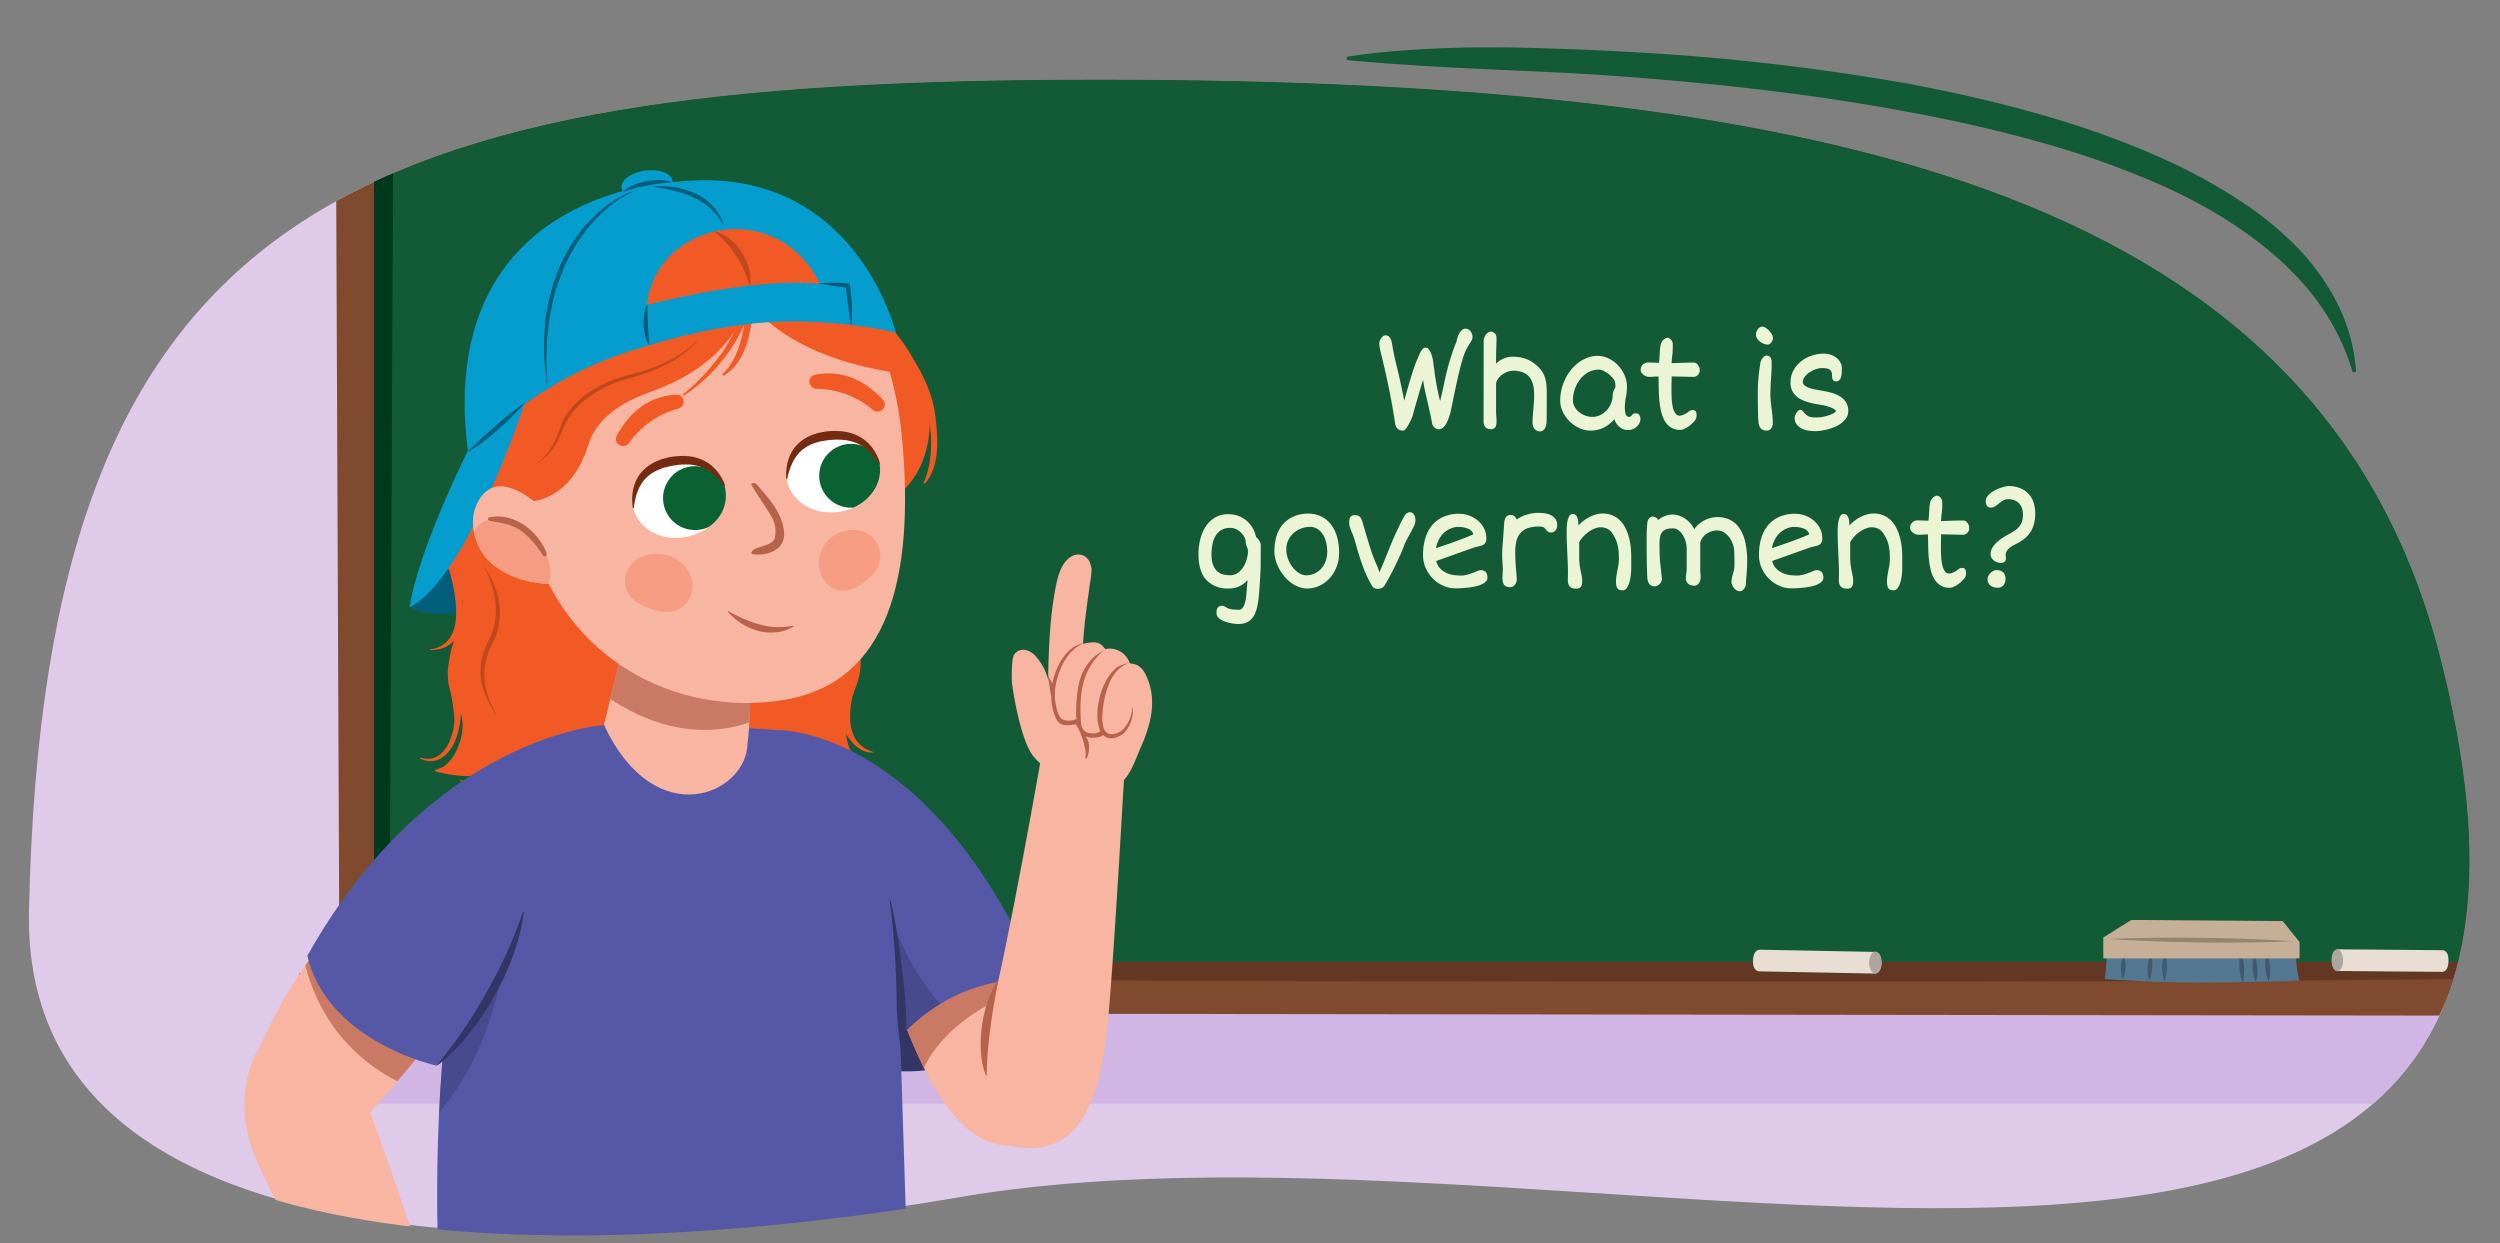 <svg xmlns="http://www.w3.org/2000/svg" xmlns:xlink="http://www.w3.org/1999/xlink" width="760" height="378" viewBox="0 0 760 378"><rect x="0" y="0" width="760" height="378" fill="#808080" stroke="none"/><defs><clipPath id="a"><path d="M8.817,277.031c-2.186,104.943,149.957,109.628,283.1,86.879C486.563,330.654,808.584,459.493,741.753,199.5,706.183,61.122,562.281,24.215,334.2,24.215S13.283,62.623,8.817,277.031Z" fill="none"/></clipPath><clipPath id="b"><rect x="113.69" y="-88.21" width="682.612" height="380.636" fill="none"/></clipPath><clipPath id="c"><path d="M8.789,278.067c-1.677,104.948,152.8,109.016,285.939,86.267,194.647-33.256,512.713,95.583,445.882-164.408C705.039,61.546,555.725-35.38,327.641-35.38S12.88,22.173,8.789,278.067Z" fill="none"/></clipPath><clipPath id="d"><path d="M305.865,278.8a135.491,135.491,0,0,0,11.653,25.846c16.779,24.028,11.48,37.55,4.1,40.325-15.938,5.994-31.925,9.672-49.57-42.121Z" fill="none"/></clipPath><clipPath id="e"><path d="M236.47,221.967s46.155-1.23,79.368,75.887c0,0-29.964-4.191-49.5,27.078L234.66,269.359Z" fill="none"/></clipPath><clipPath id="f"><path d="M241.86,222.748c4.435,1.214,25.494,2.894,29.561,52.064,2.214,26.73,2.945,65.089,4.8,120.841,0,0-74.027,29.515-142.3,1.042,0,0-13.637-182.1,58.759-176.337C192.674,220.358,235.142,220.908,241.86,222.748Z" fill="none"/></clipPath><clipPath id="g"><path d="M228.316,203.028s-.255,18.106-1.072,22.927c-.1,15.214-27.863,27.934-43.632-5.562l6.012-24.884Z" fill="none"/></clipPath><clipPath id="h"><path d="M167.758,157.048c-4.144-3.6-7.921-7.537-13.426-8.941-7.172-1.826-11.032,5.86-10.5,11.791,1.361,15.212,19.372,19.562,31.908,16.952C179.642,176.037,168.543,157.731,167.758,157.048Z" fill="none"/></clipPath><clipPath id="i"><path d="M267.431,141.261c1.054,6.686-4.411,13.1-12.212,14.332s-14.975-3.192-16.027-9.877,4.412-13.1,12.209-14.33S266.375,134.577,267.431,141.261Z" fill="none"/></clipPath><clipPath id="j"><path d="M220.348,147.834c1.574,6.582-2.448,12.792-10.129,14.628s-11.358-2.462-12.934-9.044,3.374-13.4,11.053-15.243S218.77,141.252,220.348,147.834Z" fill="none"/></clipPath><clipPath id="k"><path d="M148.977,252.973s-43.216,5.333-69.909,65.064c0,0-10.007,14.324-1.054,34.781,7.034,16.071,31.306,61.193,45.26,71.159,12.97,9.263,11-17.243,11-20.41s-17-52.905-21.741-65.373c0,0,22.527-24.96,25.131-32.48a127.387,127.387,0,0,0,4.251-17.636Z" fill="none"/></clipPath></defs><g clip-path="url(#a)"><polygon points="-6.27 407.852 751.787 432.237 837.665 -3.513 21.917 -18.946 -6.27 407.852" fill="#dfcaea"/><rect x="103.399" y="306.174" width="671.433" height="29.333" transform="translate(878.231 641.681) rotate(-180)" fill="#d0b5e5"/><polygon points="103.221 304.99 807.163 304.99 807.163 -100.668 101.54 -102.643 103.221 304.99" fill="#804a2e"/><rect x="113.69" y="-88.21" width="682.612" height="380.636" fill="#135b37"/><g clip-path="url(#b)"><path d="M95.353-98.033V325.622H811.241V-98.033Zm23.04,392.45,1.706-378,669.806,1.044V298.1Z" fill="#003a1e"/></g><polygon points="90.846 295.996 93.092 301.399 816.589 301.399 819.529 295.996 807.163 292.426 103.221 292.426 90.846 295.996" fill="#623823"/><path d="M569.679,295.956c1.531,0,2.223-1.456,2.248-3.256.024-1.819-.65-3.3-2.205-3.327l-34.609-.659a.377.377,0,0,0-.047,0c-1.532,0-2.131,1.638-2.156,3.438-.024,1.819.56,3.117,2.11,3.147l34.608.659Z" fill="#e8ded4"/><path d="M568.2,292.645c0,1.847.861,3.346,1.921,3.346s1.926-1.5,1.926-3.346-.859-3.348-1.926-3.348S568.2,290.8,568.2,292.645Z" fill="#ada69f"/><path d="M710.9,288.6c-1.389.017-2,1.482-2,3.281,0,1.82.632,3.291,2.043,3.3l31.439.261h.044c1.39-.018,1.916-1.662,1.916-3.461,0-1.821-.545-3.112-1.954-3.122l-31.439-.262Z" fill="#e8ded4"/><path d="M712.283,291.9c-.022-1.848-.822-3.336-1.787-3.324s-1.728,1.522-1.707,3.369.823,3.336,1.788,3.324S712.305,293.744,712.283,291.9Z" fill="#ada69f"/><path d="M90.851,307.893l727.853.955.832-12.491s-48.1,2.509-354.518,2.014c-332.7-.538-374.167-2.014-374.167-2.014Z" fill="#804a2e"/><path d="M639.874,297.641c18.7,1.3,33.947,1.3,59.079.473a58.056,58.056,0,0,1-1.191-10.37l-57.414-.707S640.825,289.277,639.874,297.641Z" fill="#547892"/><path d="M645.591,290.468a5.489,5.489,0,0,0-.445,1.115,10.169,10.169,0,0,0-.166,4.95,5.177,5.177,0,0,0,.373,1.139,5.606,5.606,0,0,0,.448-1.113,10.266,10.266,0,0,0,.162-4.95A5.76,5.76,0,0,0,645.591,290.468Z" fill="#3f596f"/><path d="M653.809,290.109a6.533,6.533,0,0,0-.484,1.213,12.714,12.714,0,0,0-.468,2.707,12.389,12.389,0,0,0,.14,2.742,6.3,6.3,0,0,0,.335,1.261,6.407,6.407,0,0,0,.483-1.214,12.266,12.266,0,0,0,.469-2.7,12.627,12.627,0,0,0-.139-2.742A6.44,6.44,0,0,0,653.809,290.109Z" fill="#3f596f"/><path d="M658.1,289.929a6.861,6.861,0,0,0-.426,1.288,13.4,13.4,0,0,0-.086,5.695,6.86,6.86,0,0,0,.392,1.3,6.686,6.686,0,0,0,.428-1.287,13.319,13.319,0,0,0,.348-2.845,13.581,13.581,0,0,0-.266-2.851A6.811,6.811,0,0,0,658.1,289.929Z" fill="#3f596f"/><path d="M681.2,289.314a9.056,9.056,0,0,0-.315,1.516,17.894,17.894,0,0,0-.1,3.3,17.561,17.561,0,0,0,.508,3.263,8.785,8.785,0,0,0,.5,1.467,8.925,8.925,0,0,0,.32-1.517,17.89,17.89,0,0,0-.414-6.561A8.854,8.854,0,0,0,681.2,289.314Z" fill="#3f596f"/><path d="M685.373,290.515a6.3,6.3,0,0,0-.351,1.255,12.325,12.325,0,0,0-.183,2.738,12.134,12.134,0,0,0,.427,2.71,6.256,6.256,0,0,0,.465,1.22,6.4,6.4,0,0,0,.353-1.257,12.076,12.076,0,0,0,.181-2.737,12.5,12.5,0,0,0-.427-2.71A6.329,6.329,0,0,0,685.373,290.515Z" fill="#3f596f"/><path d="M689.087,289.9a7.02,7.02,0,0,0-.317,1.351,14.068,14.068,0,0,0-.1,2.93,13.791,13.791,0,0,0,.506,2.888,6.817,6.817,0,0,0,.5,1.295,7.244,7.244,0,0,0,.315-1.351,13.8,13.8,0,0,0,.1-2.929,14.023,14.023,0,0,0-.509-2.89A7.321,7.321,0,0,0,689.087,289.9Z" fill="#3f596f"/><polygon points="639.397 284.993 639.397 291.349 699.071 291.349 699.071 286.366 693.945 280.014 647.929 279.666 639.397 284.993" fill="#c5b097"/><path d="M641.137,285.455l2.393.168c1.525.075,3.7.239,6.31.337s5.658.25,8.922.336,6.751.155,10.235.213c3.482.028,6.966.062,10.232.043,3.266,0,6.314-.083,8.928-.113s4.794-.143,6.317-.181l2.4-.109-2.391-.167c-1.524-.077-3.7-.243-6.311-.339s-5.659-.252-8.923-.336c-3.267-.1-6.749-.153-10.233-.211-3.483-.028-6.966-.062-10.234-.042-3.267,0-6.314.084-8.928.113s-4.793.143-6.32.182Z" fill="#938473"/></g><g clip-path="url(#c)"><path d="M349.345,207.732c-1.4-4.216-2.841-5.862-5.89-6.053a6.431,6.431,0,0,0-7.317-4.386c-.451.083-1-2.021-3.6-2.016a12.417,12.417,0,0,0-3.282.45c.249-4.473.794-8.925,1.4-13.363.221-1.62.448-3.24.668-4.861a28.5,28.5,0,0,0,.515-4.369,3.62,3.62,0,0,0-.28-1.332,3.883,3.883,0,0,0-1.457-2.432,3.793,3.793,0,0,0-4.174-.311c-3.1,1.572-4.264,5.773-4.921,9.017-1.665,8.22-2.07,16.692-2.323,25.07-.075,2.507,0,1.211.016,3.732a16.789,16.789,0,0,0-4.087-7.617c-1.536-1.691-4.516-2.716-6.312-.281-.775,1.049-.8,7.019-.653,8.663.135,1.515,2.215,15.233,5.619,20.957,5.486,9.225,22.748,10.286,24.628,10.266,4.974-.054,7.006-7.442,8.985-11.887C349.271,221.611,351.562,214.39,349.345,207.732Z" fill="#f8b5a2"/><path d="M315.838,297.854s-10.558,33.261-49.5,27.078l-.595-16.9,25.441-18.62,14.585-2.146Z" fill="#333564"/><path d="M178.289,225.462c-.08-1.184-2.408-1.538-2.393-.354.093,6.27,1.029,12.894-2.444,18.025-.341.5-.212.65.219.264C178.613,238.983,178.729,231.933,178.289,225.462Z" fill="#f15a24"/><path d="M199.983,102.9c2.755-3.437,21.206-8.6,23.112-5.886,6.813,9.682,14.93,17.988,18.307,27.93.381.435.763.87,1.136,1.3,7.754,9.039,20.437,22.76,15.751,34.343-2.774,6.849-4.956,8.53-1.936,18.332a141.411,141.411,0,0,1,4.96,19.182c1.386,7.391-2.128,12.341-3.206,16.327-2.476,9.18.131,16.039,4.6,18.326.347.3,1.583,1.067.345,1.4-9.631,2.632-16.707,2.536-24.82-5.623a14.019,14.019,0,0,0,.877,8.753c.383.787.854,1.926-.185,1.9-12.039-.354-24.112-6.255-25.742-8.806-4.617-4.935-.79-16.474,2.229-22.179a20.642,20.642,0,0,1,.614-4.545c1.061-5.405.045-11.38-1.487-16.793-2.339-8.289-7.814-15.609-9.78-23.967-.431-1.824,1.259-3.7,2.946-3.209a7.723,7.723,0,0,1-.422-1.977,2.775,2.775,0,0,1,3.633-2.8,7.2,7.2,0,0,1,1.544.641c-.007-.039-.015-.073-.02-.112-.437-2.428,2.961-2.793,4.18-1.044.156.222.295.451.446.677.065-.16.125-.323.189-.477a25.836,25.836,0,0,0,2.152-12.435c-.535-7.957-5.64-16.323-6.377-24.242-2.846-2.656-5.868-5.3-8.4-7.831-2-1.412-4.063-2.833-6.245-4.291C197.327,105.08,198.291,103.928,199.983,102.9Z" fill="#f15a24"/><path d="M265.482,228.606c-10.018-3.021-7.157-15.406-4.677-22.877.344-1.03-1.206-1.493-1.778-.716a17.371,17.371,0,0,0-2.858,15.7c1.037,3.44,4.914,8.43,9.143,8.018C265.624,228.7,265.853,228.715,265.482,228.606Z" fill="#f15a24"/><path d="M245.914,238.1c-6.951-.871-7.437-12.966-9.341-18.111-.322-.865-1.775-.76-1.716.2.3,4.98,3.674,18.444,10.948,18.246C246.325,238.419,246.407,238.16,245.914,238.1Z" fill="#f15a24"/><path d="M160.939,107.026S180.2,121.3,193.718,139.041c-.328,21.3-46.461,56.468-69.189,45.62,0,0,4.149-8.957,22.594-45.6Z" fill="#035e7c"/><path d="M196.166,186.2a1.363,1.363,0,0,0-.909-.691c-1.133-3.331-2.452-6.619-3.263-10.042-1.632-6.9-1.675-14.213-2.481-21.194a138.259,138.259,0,0,1-.777-17.258c.047-4.626,1.369-9.419.7-14.034.07-.507.128-1.015.166-1.532a2.6,2.6,0,0,0-2.328-2.673c-.224-.145-.459-.293-.719-.437-3.036-3.192-21.819-8.467-23.48-6.088-5.948,8.5-13.3,15.717-15.81,24.568-.338.38-.682.758-1.013,1.136-6.934,7.889-15.6,24.417-9.948,35.02,3.342,6.272,5.642,7.9,3.477,16.63-1.289,5.208-2.234,4.363-3.45,12.546a17.6,17.6,0,0,0,2.6,12.2c4.236,6.52-.363,17.037-4.614,18.946-.318.257-3.051.9-1.8,1.247,9.8,2.7,22.447,1.979,26-7.231-.258-.55,5.866,4.108.476,11.517-.457.631-.467,1.268.526,1.093,7.987-1.412,12.206-3.577,13.4-12.434a9.279,9.279,0,0,1,4.659,3.2c.9,1.025,1.3,1.21,1.464,3.7.076,1.17,4.563-.164,6.781-3.985a19.536,19.536,0,0,0,.883-1.749,10.951,10.951,0,0,1,2.007,3.439c1.01,2.84-.13,5.059-.773,7.729a1.267,1.267,0,0,0,1.861,1.292c.01,0,.016-.015.024-.019,10.512-2.934,15.836-10.594,17.269-20.261C208.837,209.142,201.818,196.575,196.166,186.2Z" fill="#f15a24"/><path d="M138.146,207c-.417-.979-2-.4-1.807.547a71.091,71.091,0,0,1,1.782,10.488c.247,4.55-2.544,14.318-9.918,12.4-.544-.143-.763.034-.275.256,5.017,2.284,8.844-1.483,10.523-5.705A23.389,23.389,0,0,0,138.146,207Z" fill="#f15a24"/><path d="M137.432,168.715c-.417-1.194-2.392-.718-2.028.489,2.282,7.543,7.927,26.274-4.487,28.2-.43.067-.319.231.112.221C145.617,197.293,140.216,176.7,137.432,168.715Z" fill="#f15a24"/><path d="M160.586,215.4c-.993,9.871-5.952,24.411-20.21,21.864-.592-.1-1.01-.007-.411.19,6.665,2.179,12.494-.231,16.632-4.828a26.76,26.76,0,0,0,6.451-17.2C163.092,213.959,160.727,214,160.586,215.4Z" fill="#f15a24"/><path d="M146.858,171.971a15.9,15.9,0,0,1,1.255,1.747,25.462,25.462,0,0,1,2.474,5.024,22.966,22.966,0,0,1,1.4,7.666,19.9,19.9,0,0,1-2,8.643,25.988,25.988,0,0,0-1.757,3.982,18.945,18.945,0,0,0-.188,11.444,30.762,30.762,0,0,0,2.011,5.075c.3.6.519,1.082.648,1.418.146.337.1.537.082.529.019,0,.034-.191-.155-.5-.166-.317-.47-.76-.822-1.336a26.406,26.406,0,0,1-2.536-5,18.991,18.991,0,0,1-1.174-7.7,18.218,18.218,0,0,1,.807-4.318,27.287,27.287,0,0,1,1.768-4.149,20.4,20.4,0,0,0,2.051-8.145,23.918,23.918,0,0,0-.91-7.423,30,30,0,0,0-1.944-5.095C147.273,172.628,146.858,171.971,146.858,171.971Z" fill="#c1481d"/><path d="M305.865,278.8a135.491,135.491,0,0,0,11.653,25.846c16.779,24.028,11.48,37.55,4.1,40.325-15.938,5.994-31.925,9.672-49.57-42.121Z" fill="#f8b5a2"/><g clip-path="url(#d)"><path d="M262.672,318.739l36.408-33.3,11.3,15.417s-28.663,9.52-31.921,31.734Z" fill="#b7624b" opacity="0.7"/></g><path d="M236.47,221.967s46.155-1.23,79.368,75.887c0,0-29.964-4.191-49.5,27.078L234.66,269.359Z" fill="#5558a6"/><g clip-path="url(#e)"><path d="M288.019,307.466s-12.776-11.688-18.62-33.57L266,324.32Z" fill="#333564" opacity="0.4"/></g><path d="M270.278,323.374s-11.133-17.056-10.517-43.918l-12.377,28.4,18.032,23.752Z" fill="#333564" opacity="0.4"/><path d="M241.86,222.748c4.435,1.214,25.494,2.894,29.561,52.064,2.214,26.73,2.945,65.089,4.8,120.841,0,0-74.027,29.515-142.3,1.042,0,0-13.637-182.1,58.759-176.337C192.674,220.358,235.142,220.908,241.86,222.748Z" fill="#5558a6"/><g clip-path="url(#f)"><path d="M154.37,278.336s.544,40.366-26.231,65.51c-.314.294-.952-23.921-.952-23.921Z" fill="#333564" opacity="0.4"/></g><path d="M228.316,203.028s-.255,18.106-1.072,22.927c-.1,15.214-27.863,27.934-43.632-5.562l6.012-24.884Z" fill="#f8b5a2"/><g clip-path="url(#g)"><path d="M187.406,197.885l46.813,13.852-.6,5.19s-21.713,14.412-50.106-5.863Z" fill="#b7624b" opacity="0.7"/></g><path d="M273.094,102.691c-.521-.667-2.01.011-1.543.711,4.5,6.755,8.371,13.6,10.269,21.206,1.629,6.511,1.987,15.668-1.045,22.065-.117.249.305.487.512.242,4.632-5.5,3.805-14.29,3.05-20.473C283.29,117.844,278.669,109.847,273.094,102.691Z" fill="#f15a24"/><path d="M265.991,95.106c-4.326-3.437-12.9-.083-11.7,3.6,3.1,9.492,11.294,17.836,13.228,27.638a26.366,26.366,0,0,1-1.195,13.984c-1.651,4.714-6.518,8.469-9.791,12.859-1.252,1.678,1.1,3.355,4.408,2.661,18.077-3.789,21.456-18.312,21.713-26.84C282.983,117.857,277.106,103.93,265.991,95.106Z" fill="#f15a24"/><path d="M204.471,55.007c.318,2.329-2.9,4.691-7.179,5.276s-8.015-.827-8.331-3.154,2.895-4.69,7.178-5.276S204.152,52.68,204.471,55.007Z" fill="#059dce"/><path d="M274.307,134.037c3.632,41.2-4.022,73.318-35.794,78.716-31.886,5.411-70.542-11.563-79.275-57.676-7.673-40.5,11.819-80.365,50.232-88.238C241.145,60.347,270.182,87.216,274.307,134.037Z" fill="#f8b5a2"/><path d="M230.211,147.419c-.7-.812-2.23-.808-1.656.179,2.1,3.626,4.239,6.371,6.134,9.731a8.973,8.973,0,0,1,.824,6.333c-.745,2.08-4.5,2.375-6.217,3.356-1.085.619-1.134,1.482-.014,1.541,5.4.289,9.748-2.051,9.016-7.4C237.541,155.628,233.679,151.471,230.211,147.419Z" fill="#b7624b"/><path d="M263.428,86.374c-10.907-13.846-37.746-21.549-37.746-21.549l-31.1,4.032L171.627,81.664,150.056,99.35l2.743,24.442-.826,26.671c5.526,3.989,20.939,4.141,26.968-15.444,2.9-9.433,13.2-13.729,17.307-15.324,17.77-6.2,25.562-14.462,32.114-27.535,0,0,10.479,17.307,47.994,21.677C276.356,113.837,274.338,100.22,263.428,86.374Z" fill="#f15a24"/><path d="M263.747,162.208a8,8,0,0,1,1.467,12.537c-3.766,3.821-8.217,6.305-12.309,3.895s-5.218-8.062-2.51-12.624S259.657,159.8,263.747,162.208Z" fill="#f69c83"/><path d="M160.059,121.027s-17.433,54.089-35.53,63.634c0,0,1.377-14.214,17.706-47.656Z" fill="#059dce"/><path d="M192.359,171.065a7.725,7.725,0,0,0,2.025,12.486c4.95,2.632,10.225,3.785,13.75.321s3.093-9.22-.978-12.861S195.887,167.6,192.359,171.065Z" fill="#f69c83"/><path d="M267.431,141.261c1.054,6.686-4.411,13.1-12.212,14.332s-14.975-3.192-16.027-9.877,4.412-13.1,12.209-14.33S266.375,134.577,267.431,141.261Z" fill="#fff"/><path d="M167.735,157.05c-4.144-3.6-7.92-7.538-13.424-8.942-7.172-1.825-11.034,5.86-10.5,11.792,1.36,15.212,19.373,19.562,31.909,16.952C179.62,176.039,168.522,157.732,167.735,157.05Z" fill="#f8b5a2"/><g clip-path="url(#h)"><path d="M162.958,163.571c5.171,6,5.854,13.886,1.527,17.612s-12.025,1.885-17.192-4.115-5.85-13.886-1.525-17.611S157.792,157.571,162.958,163.571Z" fill="#f69c83"/><path d="M166.1,167.965c-2.4-6.151-9.638-12.408-17.44-10.652-.52.118-.367.89.108.984,3.521.7,6.586.959,9.6,3.037a25.98,25.98,0,0,1,6.542,7.317C165.526,169.634,166.5,169,166.1,167.965Z" fill="#b7624b"/></g><path d="M190.408,135.385a2.161,2.161,0,0,1-1.868-.012,2.078,2.078,0,0,1-1-2.985c2.459-4.506,7.6-11.716,17.856-12.422a2.227,2.227,0,0,1,2.446,1.872,2.3,2.3,0,0,1-1.869,2.445,26.522,26.522,0,0,0-14.452,10.007A2.726,2.726,0,0,1,190.408,135.385Z" fill="#f15a24"/><path d="M266.32,125.091a2.163,2.163,0,0,0,1.807-.477,2.081,2.081,0,0,0,.23-3.14c-3.509-3.753-10.274-9.458-20.391-7.589a2.231,2.231,0,0,0-1.9,2.423,2.306,2.306,0,0,0,2.423,1.9,26.5,26.5,0,0,1,16.485,6.092A2.758,2.758,0,0,0,266.32,125.091Z" fill="#f15a24"/><g clip-path="url(#i)"><path d="M268.42,143.93a9.7,9.7,0,1,1-10.381-8.965A9.7,9.7,0,0,1,268.42,143.93Z" fill="#0a6232"/></g><path d="M267.3,141.289s-.077-.157-.225-.421-.419-.645-.72-1.116c-.319-.466-.747-1-1.221-1.575a17.606,17.606,0,0,0-1.779-1.7,8.626,8.626,0,0,0-1.108-.779,8.261,8.261,0,0,0-1.225-.7l-.65-.32c-.232-.075-.471-.152-.711-.231s-.468-.163-.708-.244l-.756-.177a7.581,7.581,0,0,0-1.571-.253,12.312,12.312,0,0,0-1.653-.106,10.241,10.241,0,0,0-1.713.022l-.874.074-.438.035-.22.018-.027,0h-.013c-.038,0,.268-.04.13-.02l-.059.013-.122.021-1.942.3a15.738,15.738,0,0,0-1.546.414,12.762,12.762,0,0,0-2.846,1.222,11.692,11.692,0,0,0-2.285,1.8c-.332.339-.576.734-.892,1.075-.251.384-.516.755-.742,1.133a20.152,20.152,0,0,0-1.048,2.248c-.251.713-.469,1.361-.611,1.909s-.259.993-.312,1.3-.085.469-.085.469l-.269.037a11.969,11.969,0,0,1-.074-1.824,15.777,15.777,0,0,1,.189-2.081,15.114,15.114,0,0,1,.678-2.63c.178-.465.4-.934.622-1.427.287-.457.542-.956.882-1.417a11.485,11.485,0,0,1,2.551-2.533,13.03,13.03,0,0,1,3.418-1.764c.631-.181,1.262-.44,1.905-.558l1.936-.349a22.489,22.489,0,0,1,3.968-.1l.976.059.955.175a9.434,9.434,0,0,1,1.843.45,8.725,8.725,0,0,1,1.713.671l.8.386c.246.162.491.32.73.477a11.642,11.642,0,0,1,2.429,2.109,13.9,13.9,0,0,1,1.577,2.21,15.627,15.627,0,0,1,.89,1.893,10.534,10.534,0,0,1,.519,1.752Z" fill="#742b11"/><path d="M220.348,147.834c1.574,6.582-3.371,13.405-11.053,15.242s-15.178-2.007-16.754-8.589,3.374-13.4,11.052-15.242S218.77,141.252,220.348,147.834Z" fill="#fff"/><g clip-path="url(#j)"><path d="M220.947,150.721a9.7,9.7,0,1,1-10.381-8.965A9.7,9.7,0,0,1,220.947,150.721Z" fill="#0a6232"/></g><path d="M207.642,119.918a67.826,67.826,0,0,0,11.981-12.868c2.725-4.024,4.562-8.4,6.936-12.558a.588.588,0,0,1,.341-.276c.062-.476.122-.942.181-1.395.124-.944,1.67-.921,1.669.013-.017,6.472-1.531,17.06-8.6,21.269a.323.323,0,0,1-.406-.5c4-3.794,5.594-9.487,6.493-14.811a51.033,51.033,0,0,1-18.27,21.431C207.712,120.4,207.4,120.126,207.642,119.918Z" fill="#f15a24"/><path d="M220.216,147.87s-.088-.15-.259-.4-.466-.612-.805-1.058-.821-.934-1.34-1.473a17.643,17.643,0,0,0-1.907-1.56,14.444,14.444,0,0,0-2.443-1.29c-.218-.087-.445-.176-.671-.267l-.727-.174-.728-.19-.763-.117a7.506,7.506,0,0,0-1.588-.126,12.116,12.116,0,0,0-1.656.023,10.116,10.116,0,0,0-1.707.155l-.866.142-.432.07-.218.034-.028.005h-.015c-.036.008.267-.06.133-.029l-.061.016-.118.031-1.915.449c-.632.151-.991.369-1.507.533a12.733,12.733,0,0,0-2.741,1.443,11.636,11.636,0,0,0-2.137,1.973c-.3.366-.517.779-.806,1.144-.219.4-.455.791-.65,1.188a19.921,19.921,0,0,0-.867,2.321c-.195.73-.363,1.4-.46,1.952s-.181,1.009-.213,1.317-.047.474-.047.474l-.265.059a11.848,11.848,0,0,1-.218-1.812,15.952,15.952,0,0,1,.028-2.092,15.363,15.363,0,0,1,.467-2.673c.143-.478.331-.964.511-1.471.249-.479.467-1,.768-1.483a11.467,11.467,0,0,1,2.344-2.724,13.108,13.108,0,0,1,3.27-2.027c.614-.231,1.224-.537,1.857-.707l1.9-.5a22.529,22.529,0,0,1,3.95-.41l.978-.018.965.1a9.62,9.62,0,0,1,1.874.305,8.932,8.932,0,0,1,1.758.534l.831.323.766.419a11.627,11.627,0,0,1,2.583,1.911,13.648,13.648,0,0,1,1.749,2.08,15.268,15.268,0,0,1,1.036,1.817,10.15,10.15,0,0,1,.652,1.706Z" fill="#742b11"/><path d="M272.363,101.214s-12.3-51.484-65.886-46.03c0,0-74.494,1.578-64.242,81.821,20.179-18.667,36.123-26.278,51.481-30.964l0,.049c28.6-9.144,46.239-8.982,59.655-7.84C266.855,99.4,272.363,101.214,272.363,101.214Zm-75.669-8.521c2.6-25.115,39.37-33.188,52.523-6.446C230.979,84.622,206.666,90.141,196.694,92.693Z" fill="#059dce"/><path d="M204.175,55.42s-.931.056-2.326.22c-1.391.148-3.24.429-5.074.764-.461.089-.918.178-1.367.267s-.9.158-1.321.277c-.847.219-1.644.4-2.314.6l-2.211.741-.049-.127a12.518,12.518,0,0,1,2.02-1.4,17.734,17.734,0,0,1,2.275-.977,25.187,25.187,0,0,1,2.72-.721,26.432,26.432,0,0,1,2.786-.3,16.772,16.772,0,0,1,2.451.062,10.559,10.559,0,0,1,2.4.461Z" fill="#035e7c"/><path d="M159.4,122.746s-.241.278-.691.715-1.009,1.142-1.755,1.859-1.579,1.616-2.525,2.514c-.479.444-.95.931-1.472,1.37s-1.036.909-1.558,1.365-1.047.921-1.563,1.374-1.048.871-1.55,1.292c-1.009.832-2.04,1.519-2.878,2.157s-1.64,1.06-2.155,1.408c-.536.326-.861.489-.861.489l-.095-.1s1.023-.958,2.561-2.392,3.577-3.357,5.643-5.252c1.077-.9,2.156-1.8,3.163-2.638s1.937-1.648,2.8-2.252l2.049-1.512c.518-.329.812-.518.812-.518Z" fill="#035e7c"/><path d="M192.3,58.332l-.694.322a19.758,19.758,0,0,0-1.9,1.006c-.8.464-1.748,1.08-2.789,1.837-.516.391-1.06.8-1.639,1.243l-1.721,1.5c-.615.505-1.178,1.112-1.785,1.719a25.748,25.748,0,0,0-1.814,1.932c-.586.695-1.192,1.409-1.81,2.137q-.839,1.164-1.715,2.372A28.594,28.594,0,0,0,174.8,74.94c-.5.888-1.114,1.731-1.539,2.687-.462.934-.928,1.878-1.4,2.823s-.8,1.958-1.2,2.933a49.78,49.78,0,0,0-2,5.991c-.15.5-.308,1-.439,1.494-.1.507-.207,1.012-.314,1.512-.2,1-.409,1.991-.608,2.964a24.625,24.625,0,0,0-.44,2.892q-.169,1.426-.328,2.784a47.967,47.967,0,0,0-.32,5.124c-.031,1.589-.183,3.046-.074,4.338.055,1.291.1,2.418.14,3.345.076,1.856.123,2.914.123,2.914l-.137.011s-.15-1.052-.352-2.907c-.1-.93-.217-2.059-.351-3.354a34.312,34.312,0,0,1-.155-4.375,49.284,49.284,0,0,1,.122-5.194q.109-1.383.226-2.836a19.74,19.74,0,0,1,.382-2.948c.189-.993.385-2,.579-3.026q.148-.768.295-1.543c.127-.511.281-1.018.425-1.532a51.4,51.4,0,0,1,1.963-6.15c.425-1,.766-2.031,1.272-2.987s.984-1.919,1.47-2.869a30.871,30.871,0,0,1,1.618-2.73,28.429,28.429,0,0,1,1.707-2.579c.613-.812,1.191-1.629,1.8-2.391l1.937-2.114a26.488,26.488,0,0,1,1.927-1.9c.642-.593,1.239-1.19,1.887-1.68s1.225-1.006,1.816-1.448c.613-.409,1.2-.8,1.746-1.16,1.108-.7,2.1-1.263,2.946-1.688a16.193,16.193,0,0,1,2-.867l.718-.264Z" fill="#035e7c"/><path d="M198.528,56.645a27.663,27.663,0,0,1,4.046.014,28.567,28.567,0,0,1,4.107.6,21.172,21.172,0,0,1,2.266.606c.771.212,1.507.567,2.27.849.714.393,1.465.713,2.126,1.166a14.683,14.683,0,0,1,1.893,1.39,10.916,10.916,0,0,1,1.569,1.53,9.987,9.987,0,0,1,1.216,1.544c.328.513.627.985.893,1.4l.524,1.169.456,1.017-.127.047s-.263-.333-.665-.914c-.191-.289-.426-.64-.695-1.043-.321-.366-.7-.76-1.049-1.218a9.086,9.086,0,0,0-1.3-1.328,15.262,15.262,0,0,0-1.59-1.289,16.81,16.81,0,0,0-1.816-1.2c-.617-.407-1.334-.687-2-1.04-.71-.273-1.387-.627-2.113-.844s-1.412-.509-2.122-.681c-1.4-.414-2.74-.691-3.905-.945-1.17-.212-2.163-.443-2.865-.521l-1.11-.178Z" fill="#035e7c"/><path d="M196.76,92.692s.1,3.05.205,6.1c.215,3.041.431,6.081.431,6.081l-.135.012a9.237,9.237,0,0,1-.817-1.853,14.468,14.468,0,0,1-.514-1.946,21.963,21.963,0,0,1-.324-2.255c0-.383.008-.764.008-1.14s.056-.749.078-1.106a13.446,13.446,0,0,1,.313-1.965,9.495,9.495,0,0,1,.622-1.925Z" fill="#035e7c"/><path d="M249.225,86.181a27.026,27.026,0,0,1,4.118-.272c.678.023,1.357.007,2.034.063s1.35.067,2.02.154l.887.118.136.916c.141.954.286,1.91.362,2.873.117.959.156,1.926.209,2.891a30.576,30.576,0,0,1-.274,5.871l-.134.016-.746-5.744c-.24-1.916-.511-3.828-.718-5.748l.1.108-8.014-1.112Z" fill="#035e7c"/><path d="M227.824,86.684s-.067-.3-.236-.812c-.143-.517-.419-1.231-.741-2.1-.145-.438-.365-.887-.579-1.37s-.428-1-.693-1.508-.565-1.024-.858-1.552l-.441-.8-.519-.76c-.341-.509-.682-1.02-1.016-1.523a12.417,12.417,0,0,0-1.1-1.391c-.374-.439-.733-.864-1.072-1.267a7.284,7.284,0,0,0-1.038-1.062c-1.348-1.255-2.251-2.093-2.251-2.093l.126-.161a14.674,14.674,0,0,1,3,1.358c.217.123.443.253.677.387a7.339,7.339,0,0,1,.633.511c.424.364.888.739,1.316,1.178a9.073,9.073,0,0,1,1.293,1.379l1.147,1.581.52.827.436.865c.308.564.519,1.167.768,1.72a13.157,13.157,0,0,1,.51,1.688,8.875,8.875,0,0,1,.313,1.55,11.152,11.152,0,0,1,.116,2.393,4.553,4.553,0,0,1-.074.673c-.027.154-.04.237-.04.237Z" fill="#c1481d"/><path d="M212.654,102.876a15.041,15.041,0,0,1-1.806,2.065,32.849,32.849,0,0,1-5.938,4.54,43.243,43.243,0,0,1-4.556,2.367,55.111,55.111,0,0,1-5.416,2.1c-.96.32-1.967.571-2.97.863-.952.28-2,.561-2.984.876a38.835,38.835,0,0,0-5.7,2.4,34.646,34.646,0,0,0-5.1,3.258,25.668,25.668,0,0,0-4.051,3.973,17.766,17.766,0,0,0-2.64,4.355c-.617,1.5-1.23,2.955-1.917,4.243a19.246,19.246,0,0,1-2.211,3.382,14.983,14.983,0,0,1-2.267,2.269,8.118,8.118,0,0,1-.984.713,5.512,5.512,0,0,1-.78.461l-.667.351.625-.408a5.075,5.075,0,0,0,.714-.519,10,10,0,0,0,.9-.763,18.289,18.289,0,0,0,3.939-5.744c.608-1.289,1.122-2.712,1.668-4.258a15.964,15.964,0,0,1,2.631-4.649,28,28,0,0,1,9.484-7.635,40.12,40.12,0,0,1,5.993-2.422c1.026-.312,2.01-.561,3.044-.851q1.481-.4,2.922-.8a53.655,53.655,0,0,0,5.385-1.882,42.69,42.69,0,0,0,4.562-2.179,38.306,38.306,0,0,0,3.6-2.209,29.855,29.855,0,0,0,2.547-1.969A16.686,16.686,0,0,0,212.654,102.876Z" fill="#c1481d"/><path d="M301.207,307.808c5.449-21.117,15.451-78.294,15.451-78.294l25.619-2.856s-3.791,68.378-5.659,85.835c-2.427,22.663-8.522,37.193-24.545,36.511C295.177,348.286,295.562,335.329,301.207,307.808Z" fill="#f8b5a2"/><path d="M344.286,215.156l-.143,0a9.7,9.7,0,0,1-2.936,6.756l-.014.14c-.024-.168,0-.062-.019-.081l-.037.033-.081.072-.185.131c-.13.086-.26.166-.394.24a6.686,6.686,0,0,1-.831.391,4.6,4.6,0,0,1-1.763.352,2.329,2.329,0,0,1-1.611-.648,3.523,3.523,0,0,1-.879-1.6,11.593,11.593,0,0,1-.249-3.8,28.9,28.9,0,0,1,2.3-9.994c1.252-2.679,3.446-5.037,6.225-5.665-1.783.4-2.979.518-4.527,1.7l-.71.731c-3.748,3.862-5.914,12.107-4.284,17.428a5.678,5.678,0,0,0,.363.9,3.254,3.254,0,0,1-2.368.721c-.549-.013-3.311.145-3.537-3.5-.666-10.742,1.106-16.607,7.447-22.291-1.362,1.22-3.013,1.893-4.3,3.318a17.091,17.091,0,0,0-3.068,4.96c-1.4,3.428-1.766,11.04-1.441,13.153a5.991,5.991,0,0,1-2.419.475,2.941,2.941,0,0,1-2.859-1.522,16.292,16.292,0,0,1-1.067-9.057c2.235-11.863,9.481-13.108,8.506-12.955-5.007.781-8.493,6.838-9.493,12.279-.266-.725-.953-1.648-1.273-2.372-.415-.938.718,4.4.96,6.706A15.459,15.459,0,0,0,320.857,218c.97,2.5,2.745,2.824,6.169,2.2,1.464,1.89,3.36,7.457,2.977,9.876-.16,1.015.424.608.708-.383,1.159-4.054-.788-5.866-.671-5.863a4.479,4.479,0,0,0,1.656.433c1.378.031,2.937-.145,3.655-.824.027.027.047.055.073.08a3.542,3.542,0,0,0,2.433.941,5.141,5.141,0,0,0,2.172-.551,7.865,7.865,0,0,0,.929-.52c.147-.1.295-.2.445-.313l.228-.189.137-.122.1-.114a1.492,1.492,0,0,0,.1-.138.168.168,0,0,1,.015-.03c.189-.217.352-.421.511-.642.2-.277.384-.561.562-.853a8.376,8.376,0,0,0,.833-1.858,9.354,9.354,0,0,0,.434-1.981A7.472,7.472,0,0,0,344.286,215.156Z" fill="#b7624b"/><path d="M148.977,252.973s-43.216,5.333-69.909,65.064c0,0-10.007,14.324-1.054,34.781,7.034,16.071,31.306,61.193,45.26,71.159,12.97,9.263,11-17.243,11-20.41s-17-52.905-21.741-65.373c0,0,22.527-24.96,25.131-32.48a127.387,127.387,0,0,0,4.251-17.636Z" fill="#f8b5a2"/><g clip-path="url(#k)"><path d="M95.7,280.963l39.415,37.1-8.155,13.183s-26.639-7.475-34.251-38.191Z" fill="#b7624b" opacity="0.7"/></g><path d="M132.772,323.98c12.265-12.708,20.919-30.022,23.134-36.421,3.489-10.074,25.41-28.628,25.41-28.628l2.452-38.54S131.1,223.364,93.429,290.57C99.644,316.858,132.772,323.98,132.772,323.98Z" fill="#5558a6"/><path d="M303.439,298.322c-.465,2.357-.886,4.725-1.3,7.093s-.75,4.748-1.056,7.13c-.324,2.381-.6,4.767-.8,7.161-.173,2.394-.3,4.791-.313,7.193l-.265.006a23.343,23.343,0,0,1-1.524-7.356c-.1-1.235-.055-2.465-.037-3.692.046-1.228.2-2.44.306-3.659.2-1.2.385-2.413.641-3.606.305-1.186.548-2.38.963-3.541a26.59,26.59,0,0,1,3.12-6.788Z" fill="#b7624b"/><path d="M274.431,322.059a97.667,97.667,0,0,1-1.6-12.069c-.36-4.018-.231-8.057-.4-12.085-.151-4.029-.381-8.055-.714-12.073-.289-4.024-.712-8.037-1.227-12.048l.261-.048c.934,3.943,1.639,7.938,2.284,11.943.6,4.012,1.1,8.039,1.514,12.074a114.633,114.633,0,0,1,.938,12.128,83.468,83.468,0,0,1-.792,12.169Z" fill="#333564"/><path d="M132.933,323.6a121.292,121.292,0,0,0,8.033-10.667q3.753-5.527,7-11.375c2.207-3.866,4.259-7.825,6.082-11.889,1.887-4.036,3.447-8.214,4.931-12.414l.252.083a59,59,0,0,1-3.28,13.185c-.7,2.166-1.693,4.2-2.569,6.294-.46,1.037-1.013,2.026-1.515,3.041s-1.037,2.015-1.589,3c-1.129,1.964-2.325,3.888-3.555,5.787-1.319,1.844-2.575,3.726-4.029,5.468a55.81,55.81,0,0,1-9.562,9.66Z" fill="#333564"/></g><path d="M424.1,128.63q-.392-2.637-.83-5.128t-.938-4.951q-.5-2.46-1.064-4.97t-1.211-5.186c-.027-.1-.052-.215-.079-.332a3.624,3.624,0,0,0-.1-.352q-.195-.858-.381-1.767a8,8,0,0,1-.186-1.572,2.379,2.379,0,0,1,.137-.713,3.264,3.264,0,0,1,.391-.8,2.606,2.606,0,0,1,.6-.645,1.251,1.251,0,0,1,.762-.263,1.468,1.468,0,0,1,.957.3,2.259,2.259,0,0,1,.605.8,4.908,4.908,0,0,1,.362,1.133q.127.634.224,1.3a3.144,3.144,0,0,1,.059.342,3.127,3.127,0,0,0,.059.341q.135.723.263,1.358t.264,1.25q.137.615.283,1.221c.1.4.2.827.3,1.269q.195.782.42,1.7t.478,2.061q.253,1.143.557,2.568t.654,3.223c.039.156.072.322.1.5s.052.349.078.518c.026.143.032.214.02.214s-.03-.026-.049-.078a.405.405,0,0,1-.03-.146c0-.046.02-.036.059.029l.117-.41c.066-.221.134-.469.205-.742s.159-.573.264-.9q.292-1.055.674-2.392t.81-2.735q.429-1.4.889-2.754t.928-2.47q.409-.957.722-1.67a8.364,8.364,0,0,1,.616-1.182,2.6,2.6,0,0,1,.625-.7,1.183,1.183,0,0,1,.713-.234q.721,0,1.357,1.181a11.234,11.234,0,0,1,.967,3.623q.214,1.66.42,3.125t.439,2.823q.234,1.358.518,2.7t.654,2.783c.183-.625.354-1.308.518-2.051s.335-1.529.517-2.363q.333-1.641.752-3.467t1.006-3.838q.292-1,.6-1.943t.6-1.768q.294-.819.537-1.445c.164-.416.3-.735.4-.957q.117-.526.312-1.24a6.953,6.953,0,0,1,.528-1.358,3.934,3.934,0,0,1,.83-1.1,1.734,1.734,0,0,1,1.22-.459,1.508,1.508,0,0,1,.831.244,2.548,2.548,0,0,1,.654.606,2.759,2.759,0,0,1,.42.81,2.791,2.791,0,0,1,.146.859,1.982,1.982,0,0,1-.224.909q-.225.44-.616,1.064-.234.372-.488.8c-.222.365-.432.755-.635,1.172s-.41.918-.625,1.5-.439,1.289-.673,2.109-.5,1.823-.782,3.008-.605,2.581-.957,4.189-.742,3.487-1.172,5.635q-.117.587-.283,1.387t-.4,1.65a17.3,17.3,0,0,1-.557,1.68,8.815,8.815,0,0,1-.732,1.485,4.249,4.249,0,0,1-.918,1.064,1.783,1.783,0,0,1-1.153.41,2.226,2.226,0,0,1-.625-.1,1.932,1.932,0,0,1-.625-.323,2.26,2.26,0,0,1-.517-.566,2.317,2.317,0,0,1-.322-.811q-.216-1.347-.538-2.773t-.654-2.95q-.253-1.094-.459-1.972t-.4-1.739q-.195-.858-.362-1.777t-.322-2.07q-.253.879-.566,1.9t-.625,2.1q-.312,1.074-.615,2.129t-.577,2q-.273.947-.478,1.708c-.137.508-.244.926-.322,1.251l-.645-.117v-.137l.664.117q-.058.195-.224.615c-.111.281-.248.586-.411.918s-.338.677-.527,1.036a9.825,9.825,0,0,1-.576.966,4.511,4.511,0,0,1-.586.713.829.829,0,0,1-.547.284,2.343,2.343,0,0,1-1.738-.577A3.008,3.008,0,0,1,424.1,128.63Z" fill="#ebf4d4"/><path d="M451.034,103.61a2.883,2.883,0,0,1,.156-.86,3.536,3.536,0,0,1,.45-.917,2.912,2.912,0,0,1,.693-.723,1.472,1.472,0,0,1,.889-.293,1.507,1.507,0,0,1,.683.156,1.906,1.906,0,0,1,.547.41,1.783,1.783,0,0,1,.361.6,2.026,2.026,0,0,1,.127.713q0,.723-.019,1.553c-.013.553-.032,1.13-.059,1.728q-.039,1-.049,2.012T454.8,110v.566a7.1,7.1,0,0,1,2.392-1.6,7.592,7.592,0,0,1,2.842-.527,11.548,11.548,0,0,1,1.406.088,11.141,11.141,0,0,1,1.436.273,12.334,12.334,0,0,1,1.406.459,6.837,6.837,0,0,1,1.279.664,12.657,12.657,0,0,1,2.413,1.963,7.758,7.758,0,0,1,1.416,2.149,9.047,9.047,0,0,1,.673,2.6,29.084,29.084,0,0,1,.166,3.311l-.039,7.266c0,.3-.012.674-.039,1.123a5.4,5.4,0,0,1-.234,1.3,2.609,2.609,0,0,1-.625,1.064,1.59,1.59,0,0,1-1.192.44,1.975,1.975,0,0,1-.9-.2,2.164,2.164,0,0,1-.7-.557,2.485,2.485,0,0,1-.449-.83,3.26,3.26,0,0,1-.157-1.025q0-1.074.079-2.1t.175-2.08q.078-1,.157-2t.078-2.041q0-.7-.049-1.543a9.489,9.489,0,0,0-.254-1.69,7.41,7.41,0,0,0-.605-1.631,4.626,4.626,0,0,0-1.114-1.4,5.3,5.3,0,0,0-1.767-.977,7.942,7.942,0,0,0-2.559-.361,5.012,5.012,0,0,0-1.963.4A6.73,6.73,0,0,0,456.4,114.1a5.208,5.208,0,0,0-1.163,1.319,2.642,2.642,0,0,0-.429,1.357V125q0,.6.058,1.309c.027.26.046.517.059.771s.019.5.019.733c0,.3-.009.608-.029.927a2.524,2.524,0,0,1-.195.86,1.487,1.487,0,0,1-.508.625,1.683,1.683,0,0,1-.986.244,4.336,4.336,0,0,1-.635-.059,1.73,1.73,0,0,1-.733-.3,1.964,1.964,0,0,1-.6-.742,3.077,3.077,0,0,1-.254-1.377Z" fill="#ebf4d4"/><path d="M474.3,121.676a14.391,14.391,0,0,1,.4-3.271,14.128,14.128,0,0,1,1.143-3.174h-.02a14.442,14.442,0,0,1,1.729-2.754,12.4,12.4,0,0,1,2.3-2.236,11.2,11.2,0,0,1,2.734-1.5,8.566,8.566,0,0,1,3.067-.557,7.362,7.362,0,0,1,2.363.381,9.219,9.219,0,0,1,2.129,1.035,9.8,9.8,0,0,1,1.816,1.543,10.322,10.322,0,0,1,1.406,1.924,9.929,9.929,0,0,1,.909,2.158,8.109,8.109,0,0,1,.322,2.237q0,.332-.029.81t-.079,1c-.032.345-.075.674-.127.986a6.69,6.69,0,0,1-.175.8q-.078.645-.157,1.338a14.643,14.643,0,0,0-.078,1.592,7.489,7.489,0,0,0,.1,1.328,2.9,2.9,0,0,0,.273.85,1.035,1.035,0,0,0,.43.449,1.247,1.247,0,0,0,.567.127.729.729,0,0,0,.39-.166.985.985,0,0,0,.274-.244l.078-.078a5.255,5.255,0,0,1,.429-.42.9.9,0,0,1,.606-.186,1.556,1.556,0,0,1,1.182.421,1.992,1.992,0,0,1,.4,1.4,2.564,2.564,0,0,1-.274,1.1,3.7,3.7,0,0,1-.761,1.054,4.041,4.041,0,0,1-1.172.791,3.581,3.581,0,0,1-1.5.313,3.992,3.992,0,0,1-2.578-.86,5.344,5.344,0,0,1-1.641-2.422,13.381,13.381,0,0,1-1.387,1.348,9.043,9.043,0,0,1-1.64,1.094,9.206,9.206,0,0,1-1.963.742,9.335,9.335,0,0,1-2.334.274,7.835,7.835,0,0,1-3.2-.723,10.512,10.512,0,0,1-2.94-1.963,10.159,10.159,0,0,1-2.148-2.92A8.044,8.044,0,0,1,474.3,121.676Zm3.867-.039a4.1,4.1,0,0,0,.537,2.071,5.6,5.6,0,0,0,1.387,1.611,6.516,6.516,0,0,0,1.9,1.045,6.227,6.227,0,0,0,2.071.371,5.343,5.343,0,0,0,2.509-.595,6.7,6.7,0,0,0,1.963-1.534,7,7,0,0,0,1.27-2.1,6.366,6.366,0,0,0,.449-2.314,2.956,2.956,0,0,1,.205-1.152q.205-.489.439-.938a.587.587,0,0,0,.088-.156,1.516,1.516,0,0,1,.069-.156.648.648,0,0,0,.039-.313c0-.1,0-.211-.01-.322s-.017-.212-.029-.3a.871.871,0,0,1-.02-.166v-.107a2.375,2.375,0,0,0-.517-1.319,7.44,7.44,0,0,0-1.28-1.377,8.681,8.681,0,0,0-1.611-1.084,3.368,3.368,0,0,0-1.514-.439,6.7,6.7,0,0,0-2.3.39,7.3,7.3,0,0,0-1.963,1.075,8.3,8.3,0,0,0-1.573,1.592,10.4,10.4,0,0,0-1.152,1.933,10.7,10.7,0,0,0-.713,2.129A9.961,9.961,0,0,0,478.163,121.637Z" fill="#ebf4d4"/><path d="M510.8,130.681a5.217,5.217,0,0,1-2.715-.664,5.521,5.521,0,0,1-1.836-1.788,9.257,9.257,0,0,1-1.123-2.607,21.9,21.9,0,0,1-.6-3.135q-.195-1.65-.244-3.36t-.068-3.271q-.02-.37-.02-.713v-.674h-.742c-.156,0-.312.007-.469.02-.26.026-.508.046-.742.058s-.586.02-1.055.02a2.1,2.1,0,0,1-.634-.137,3.289,3.289,0,0,1-.8-.41,2.894,2.894,0,0,1-.693-.664,1.452,1.452,0,0,1-.293-.9,2.265,2.265,0,0,1,.185-.928,2.166,2.166,0,0,1,.5-.713,2.288,2.288,0,0,1,.733-.459,2.407,2.407,0,0,1,.888-.166l3.262.1q.175-1.544.234-3.028.041-.624.088-1.22a10.468,10.468,0,0,1,.186-1.26,2.15,2.15,0,0,1,.283-.772,3.163,3.163,0,0,1,.527-.674,3.074,3.074,0,0,1,.635-.478,1.29,1.29,0,0,1,.625-.186,1.167,1.167,0,0,1,.537.147,1.879,1.879,0,0,1,.528.42,2.265,2.265,0,0,1,.4.654,2.171,2.171,0,0,1,.156.83q0,.8-.019,1.328c-.013.352-.027.655-.039.908s-.03.473-.049.655-.042.371-.069.566a4.01,4.01,0,0,0-.078.586c-.012.209-.032.463-.058.762a1.724,1.724,0,0,1-.01.215c-.007.052-.013.1-.02.156s-.012.114-.019.185-.017.18-.029.323l1.23-.039,1.191-.039q1.056-.039,2.12-.069t2.294-.029a1.224,1.224,0,0,1,.743.244,2.2,2.2,0,0,1,.556.6,2.932,2.932,0,0,1,.342.742,2.43,2.43,0,0,1,.117.684,2.052,2.052,0,0,1-.185.908,2.255,2.255,0,0,1-.459.644,1.794,1.794,0,0,1-.606.391,1.7,1.7,0,0,1-.605.127l-6.7-.137q0,.372-.01.762t-.01.82c-.013.378-.022.765-.029,1.162s-.01.8-.01,1.221q0,1.427.078,2.852a14.914,14.914,0,0,0,.342,2.558,5.212,5.212,0,0,0,.771,1.846,1.578,1.578,0,0,0,1.348.713,2.1,2.1,0,0,0,.635-.117,6.632,6.632,0,0,0,.723-.284,5.856,5.856,0,0,0,.673-.361,5.289,5.289,0,0,0,.508-.352,2.047,2.047,0,0,1,.576-.419,1.429,1.429,0,0,1,.635-.186,1.788,1.788,0,0,1,.713.117.86.86,0,0,1,.4.342,1.453,1.453,0,0,1,.186.547,5.006,5.006,0,0,1,.049.733,2.352,2.352,0,0,1-.108.644,2.186,2.186,0,0,1-.263.606,8.173,8.173,0,0,1-.909,1.035,9.087,9.087,0,0,1-1.191.986,8.048,8.048,0,0,1-1.289.733A2.977,2.977,0,0,1,510.8,130.681Z" fill="#ebf4d4"/><path d="M537.343,104.762a3.249,3.249,0,0,1-.918-.185,4.649,4.649,0,0,1-1.162-.567,3.924,3.924,0,0,1-1.006-.967,2.251,2.251,0,0,1-.43-1.367,2.734,2.734,0,0,1,.537-1.582,2.25,2.25,0,0,1,.635-.576,1.56,1.56,0,0,1,.82-.225,1.842,1.842,0,0,1,.909.332,5.663,5.663,0,0,1,1.894,1.983,2.467,2.467,0,0,1,.361,1.221,1.847,1.847,0,0,1-.1.478,2.644,2.644,0,0,1-.3.645,2.336,2.336,0,0,1-.508.566A1.128,1.128,0,0,1,537.343,104.762Zm-2.7,23.946a5.457,5.457,0,0,1-.087-.615q-.049-.459-.088-1.5t-.069-2.833q-.029-1.787-.029-4.6,0-1.093.059-2.237t.166-2.275q.106-1.132.254-2.246t.322-2.129a2.35,2.35,0,0,1,.156-.576,3.271,3.271,0,0,1,.381-.713,2.877,2.877,0,0,1,.576-.615,1.193,1.193,0,0,1,.762-.264,1.453,1.453,0,0,1,.771.186,1.354,1.354,0,0,1,.479.5,2.052,2.052,0,0,1,.234.722,6.093,6.093,0,0,1,.059.86q0,1.055-.059,2.314t-.137,2.549q-.1,1.289-.146,2.48T538.2,119.9q0,.859.1,1.943t.254,2.237q.156,1.191.263,2.344t.108,2.09a2.637,2.637,0,0,1-.528,1.767,1.548,1.548,0,0,1-1.191.616,2.66,2.66,0,0,1-1.758-.5A2.809,2.809,0,0,1,534.647,128.708Z" fill="#ebf4d4"/><path d="M545.585,126.931a1.945,1.945,0,0,1,.146-.645,4.092,4.092,0,0,1,.391-.772,2.925,2.925,0,0,1,.566-.654,1.008,1.008,0,0,1,.655-.274.848.848,0,0,1,.4.1,1.135,1.135,0,0,1,.361.332,8.493,8.493,0,0,0,.958,1.046,3.06,3.06,0,0,0,.9.566,3.454,3.454,0,0,0,1.035.225q.567.039,1.387.039a9.524,9.524,0,0,0,1.972-.215,13.751,13.751,0,0,0,1.846-.518,8.028,8.028,0,0,0,1.367-.625c.359-.215.537-.388.537-.518a.7.7,0,0,0-.332-.5,4.216,4.216,0,0,0-.9-.518,11.075,11.075,0,0,0-1.309-.478,15.221,15.221,0,0,0-1.582-.381q-1.072-.156-2.207-.371a22,22,0,0,1-2.207-.537,12.733,12.733,0,0,1-2.031-.8,6.384,6.384,0,0,1-1.67-1.191,5.433,5.433,0,0,1-1.133-1.67,5.606,5.606,0,0,1-.42-2.266,7.586,7.586,0,0,1,.9-3.721,8.922,8.922,0,0,1,2.334-2.753,10.668,10.668,0,0,1,3.213-1.719,11.127,11.127,0,0,1,3.554-.6,6.869,6.869,0,0,1,2.325.371,5.708,5.708,0,0,1,1.767.987,4.319,4.319,0,0,1,1.123,1.406,3.672,3.672,0,0,1,.391,1.65v.215q0,.548-.039,1.211a5.767,5.767,0,0,1-.2,1.24,2.338,2.338,0,0,1-.518.957,1.287,1.287,0,0,1-1,.381,1.083,1.083,0,0,1-.713-.2,1.245,1.245,0,0,1-.361-.5,2.028,2.028,0,0,1-.137-.645q-.02-.351-.019-.644a2.159,2.159,0,0,0-.215-1.025,1.552,1.552,0,0,0-.606-.625,2.773,2.773,0,0,0-.966-.313,8.772,8.772,0,0,0-1.319-.088,4.9,4.9,0,0,0-1.162.156,7.559,7.559,0,0,0-1.269.44,9.2,9.2,0,0,0-1.241.674,6.125,6.125,0,0,0-1.064.859,4.4,4.4,0,0,0-.742,1,2.248,2.248,0,0,0-.284,1.074,1.329,1.329,0,0,0,.508,1.055,4.374,4.374,0,0,0,1.328.732,11.916,11.916,0,0,0,1.875.508q1.055.206,2.149.381a29.47,29.47,0,0,1,2.89.654,9.983,9.983,0,0,1,2.549,1.094,5.687,5.687,0,0,1,1.817,1.768,4.84,4.84,0,0,1,.693,2.676,3.75,3.75,0,0,1-.547,2,5.98,5.98,0,0,1-1.416,1.572,8.937,8.937,0,0,1-1.963,1.162,16.17,16.17,0,0,1-2.2.782,17.576,17.576,0,0,1-2.109.449,12.171,12.171,0,0,1-1.69.146,16.794,16.794,0,0,1-1.914-.127,7.218,7.218,0,0,1-2.09-.566,4.54,4.54,0,0,1-1.679-1.26A3.3,3.3,0,0,1,545.585,126.931Z" fill="#ebf4d4"/><path d="M364.335,168.446a18.582,18.582,0,0,1,.537-4.463,12.569,12.569,0,0,1,1.65-3.886,8.77,8.77,0,0,1,2.813-2.744,7.575,7.575,0,0,1,4.023-1.036,8.744,8.744,0,0,1,3.047.5,8.282,8.282,0,0,1,4.1,3.223,9.132,9.132,0,0,1,1.074,2.2c.026.1.052.2.078.293s.052.176.078.254a3.618,3.618,0,0,1,.117.43.955.955,0,0,1,.059.137,3.508,3.508,0,0,1,1,1.142,2.66,2.66,0,0,1,.352,1.26l-.02,7.031c-.026.208-.042.427-.049.655s-.016.465-.029.712q-.039,1-.127,2.256t-.2,2.9q-.1,1.249-.225,2.509a22.616,22.616,0,0,1-.371,2.413,12.42,12.42,0,0,1-.654,2.148,5.9,5.9,0,0,1-1.084,1.738,4.664,4.664,0,0,1-1.67,1.162,6.154,6.154,0,0,1-2.4.42c-.222,0-.537-.019-.947-.058a13.521,13.521,0,0,1-1.348-.205,14.349,14.349,0,0,1-1.5-.391,6.691,6.691,0,0,1-1.4-.615,3.657,3.657,0,0,1-1.025-.879,1.875,1.875,0,0,1-.4-1.192,5.868,5.868,0,0,1,.058-.849,1.748,1.748,0,0,1,.254-.7,1.354,1.354,0,0,1,.547-.479,2.114,2.114,0,0,1,.938-.176,1.12,1.12,0,0,1,.556.137c.163.091.335.189.518.293a4.529,4.529,0,0,0,1.914.674,18.723,18.723,0,0,0,1.992.107,1.366,1.366,0,0,0,1.113-.527,4.139,4.139,0,0,0,.694-1.328,9.316,9.316,0,0,0,.381-1.748q.117-.948.175-1.807c.013-.261.036-.556.069-.888s.061-.674.088-1.026c.012-.234.026-.413.039-.537s.026-.234.039-.332.022-.205.029-.322.01-.281.01-.489a7.554,7.554,0,0,1-2.432,1.866,7.451,7.451,0,0,1-3.271.674,8.763,8.763,0,0,1-6.8-2.6Q364.335,173.7,364.335,168.446Zm3.965.039a9.512,9.512,0,0,0,.439,3.135,4.913,4.913,0,0,0,1.2,1.963,4.181,4.181,0,0,0,1.788,1.006,8.252,8.252,0,0,0,2.2.283,4,4,0,0,0,2.314-.674,5.956,5.956,0,0,0,1.651-1.7,8.893,8.893,0,0,0,1.035-2.236,11.45,11.45,0,0,0,.469-2.266.658.658,0,0,0,.019-.146v-.127a2.618,2.618,0,0,0-.088-.694q-.087-.323-.185-.595-.177-.45-.323-.909a3.173,3.173,0,0,1-.146-.966,2.794,2.794,0,0,0-.361-1.25,5.507,5.507,0,0,0-.987-1.338,5.594,5.594,0,0,0-1.474-1.065,4.04,4.04,0,0,0-1.846-.429,5.172,5.172,0,0,0-2.754.673,5.093,5.093,0,0,0-1.748,1.8,8.023,8.023,0,0,0-.928,2.569A15.954,15.954,0,0,0,368.3,168.485Z" fill="#ebf4d4"/><path d="M387.421,167.606a16.093,16.093,0,0,1,.4-3.75,11.586,11.586,0,0,1,1.114-2.939,8.641,8.641,0,0,1,1.689-2.178,9.425,9.425,0,0,1,2.109-1.474,9.96,9.96,0,0,1,2.373-.85,11.591,11.591,0,0,1,2.51-.273,9.164,9.164,0,0,1,3.965.83,8.194,8.194,0,0,1,2.979,2.382,11.172,11.172,0,0,1,1.875,3.76,17.449,17.449,0,0,1,.654,4.961,11.487,11.487,0,0,1-.811,4.385,11.028,11.028,0,0,1-2.158,3.418,9.718,9.718,0,0,1-3.086,2.226,8.62,8.62,0,0,1-3.613.792,7.312,7.312,0,0,1-2.6-.479,9.7,9.7,0,0,1-2.373-1.3,11.848,11.848,0,0,1-2.031-1.933,13.891,13.891,0,0,1-1.592-2.364,12.8,12.8,0,0,1-1.035-2.588A9.808,9.808,0,0,1,387.421,167.606Zm3.613-.488a7.6,7.6,0,0,0,.235,1.856,9.124,9.124,0,0,0,.654,1.8,9.49,9.49,0,0,0,1,1.611,8,8,0,0,0,1.25,1.308,5.9,5.9,0,0,0,1.416.879,3.743,3.743,0,0,0,1.5.323,6.161,6.161,0,0,0,2.383-.479,5.991,5.991,0,0,0,2.041-1.406,7,7,0,0,0,1.425-2.266,8.073,8.073,0,0,0,.538-3.037,11.261,11.261,0,0,0-.391-3.066A7.889,7.889,0,0,0,402,162.255a5.084,5.084,0,0,0-1.65-1.543,4.147,4.147,0,0,0-2.09-.547,7.725,7.725,0,0,0-2.559.449,7.252,7.252,0,0,0-2.324,1.328,6.886,6.886,0,0,0-1.69,2.178A6.579,6.579,0,0,0,391.034,167.118Z" fill="#ebf4d4"/><path d="M417.245,178.329a33.1,33.1,0,0,1-2.734-5.615q-1.113-2.959-1.953-5.928-.236-.879-.489-1.777t-.547-1.778c-.065-.208-.139-.417-.224-.625s-.173-.41-.264-.6q-.333-.782-.605-1.572a5.31,5.31,0,0,1-.274-1.748,4.514,4.514,0,0,1,.059-.7,1.927,1.927,0,0,1,.234-.674,1.429,1.429,0,0,1,.489-.5,1.571,1.571,0,0,1,.839-.2,3.352,3.352,0,0,1,1.016.127,1.518,1.518,0,0,1,.654.41,2.535,2.535,0,0,1,.459.743,9.861,9.861,0,0,1,.391,1.142q.117.45.254.918c.091.313.182.618.273.918q.84,2.871,1.768,5.82a47.3,47.3,0,0,0,2.256,5.8c.026.078.058.169.1.274a2.268,2.268,0,0,1,.1.351q.1.294.186.586c.058.2.068.293.029.293q.058,0,.351-.654t.723-1.67q.429-1.016.918-2.236t.957-2.354q.409-1.035.762-1.894t.566-1.329q.195-.449.5-1.123t.664-1.445q.363-.773.752-1.582t.752-1.5q.361-.693.674-1.23a3.866,3.866,0,0,1,.527-.752,4.175,4.175,0,0,1,.606-.371,1.3,1.3,0,0,1,.586-.157,1.346,1.346,0,0,1,.7.186,1.6,1.6,0,0,1,.527.518,2.864,2.864,0,0,1,.342.771,3.461,3.461,0,0,1,.127.967,4.2,4.2,0,0,1-.449,1.777q-.45.957-1.074,2.07l-.137.274q-.45.82-.938,1.719a14.437,14.437,0,0,0-.82,1.777q-.293.8-.723,1.826t-.947,2.158q-.518,1.132-1.094,2.3t-1.152,2.285q-.576,1.113-1.133,2.1t-1.045,1.728a1.66,1.66,0,0,1-.879.655,3.435,3.435,0,0,1-1.132.205,1.755,1.755,0,0,1-.479-.069,3.562,3.562,0,0,1-.469-.166,1.65,1.65,0,0,1-.381-.224.933.933,0,0,1-.214-.225Z" fill="#ebf4d4"/><path d="M432.6,168.72a17.389,17.389,0,0,1,.722-5.186,11.054,11.054,0,0,1,2.119-3.945,9.359,9.359,0,0,1,3.458-2.52,11.872,11.872,0,0,1,4.736-.888,9.007,9.007,0,0,1,5.488,1.953,7.73,7.73,0,0,1,1.953,2.353,6.558,6.558,0,0,1,.762,3.194,2.252,2.252,0,0,1-.42,1.523,2.282,2.282,0,0,1-1.084.664c-.13.039-.273.078-.43.117s-.305.078-.449.118c-.261.065-.53.129-.81.195a8.136,8.136,0,0,0-.909.273l-11.113,3.965a4.966,4.966,0,0,0,1.3,2.383,6.45,6.45,0,0,0,2,1.338,8.087,8.087,0,0,0,2.217.586,17.678,17.678,0,0,0,1.963.127,6.458,6.458,0,0,0,1.23-.117c.4-.079.8-.173,1.182-.284s.752-.234,1.1-.371.677-.263.977-.381q.508-.214.869-.351a1.8,1.8,0,0,1,.615-.137,2.036,2.036,0,0,1,1.592.557,2.6,2.6,0,0,1,.5,1.767,1.636,1.636,0,0,1-.6,1.27,5.038,5.038,0,0,1-1.533.889,11.373,11.373,0,0,1-2.08.566q-1.143.206-2.227.312t-1.982.137q-.9.03-1.367.029a8.633,8.633,0,0,1-2.432-.351,9.8,9.8,0,0,1-2.3-1.006,10.384,10.384,0,0,1-2.011-1.572,10.732,10.732,0,0,1-1.6-2.051,10.217,10.217,0,0,1-1.064-2.432A9.629,9.629,0,0,1,432.6,168.72Zm3.965-2.071c.1-.039.2-.075.3-.107s.2-.068.3-.107q1.212-.411,2.715-.928t2.988-1.065q1.483-.546,2.822-1.074t2.237-.957a2.815,2.815,0,0,0-1.66-1.7,8.124,8.124,0,0,0-3.145-.527,4.818,4.818,0,0,0-1.035.136,6.566,6.566,0,0,0-1.27.44,7.5,7.5,0,0,0-1.338.8,6.843,6.843,0,0,0-1.25,1.21,8.127,8.127,0,0,0-1.669,3.877Z" fill="#ebf4d4"/><path d="M456.737,175.478c0-.183.007-.365.02-.547l.039-.547a9.233,9.233,0,0,0,.058-1.016q0-1.191-.117-2.441-.039-.586-.058-1.211t-.02-1.231q0-.488.02-.947c.012-.306.026-.589.039-.85l.566-7.714a3.676,3.676,0,0,1,.5-1.758,1.647,1.647,0,0,1,1.494-.645,1.6,1.6,0,0,1,1.172.42,3.056,3.056,0,0,1,.664.947,8.944,8.944,0,0,1,1.524-.917,10.668,10.668,0,0,1,1.679-.635,12.618,12.618,0,0,1,3.4-.479,14.779,14.779,0,0,1,1.738.117,6.262,6.262,0,0,1,1.856.518,3.963,3.963,0,0,1,1.474,1.143,3.087,3.087,0,0,1,.6,1.992,2.319,2.319,0,0,1-.527,1.592,1.787,1.787,0,0,1-1.407.595,1.431,1.431,0,0,1-1.006-.332,4.405,4.405,0,0,1-.634-.722c-.066-.079-.137-.164-.215-.254a1.041,1.041,0,0,0-.332-.244,2.255,2.255,0,0,0-.567-.176,4.8,4.8,0,0,0-.9-.069,10.372,10.372,0,0,0-3.2.44,5.243,5.243,0,0,0-2.227,1.367,5.767,5.767,0,0,0-1.308,2.383,12.51,12.51,0,0,0-.43,3.506q0,1.464.078,2.939t.215,2.94l.039.468c.013.157.02.32.02.489.026.273.051.549.078.83s.039.55.039.81a2.343,2.343,0,0,1-.108.6,2.7,2.7,0,0,1-.341.742,2.391,2.391,0,0,1-.616.635,1.543,1.543,0,0,1-.927.273,3.125,3.125,0,0,1-1.163-.185,1.606,1.606,0,0,1-.722-.557,2.34,2.34,0,0,1-.371-.937A7.178,7.178,0,0,1,456.737,175.478Z" fill="#ebf4d4"/><path d="M476.62,176.239V176a2.937,2.937,0,0,1,.02-.322q0-.292.009-.674t.01-.889q0-1.23-.049-2.578t-.127-2.812q-.076-1.7-.146-3.506t-.068-3.721q0-.743.058-1.66a9.717,9.717,0,0,1,.254-1.709,4.3,4.3,0,0,1,.547-1.328,1.09,1.09,0,0,1,.957-.537,1.316,1.316,0,0,1,.889.293,1.975,1.975,0,0,1,.537.781,4.228,4.228,0,0,1,.263,1.123q.069.635.088,1.318a9.734,9.734,0,0,1,1.612-1.523,11.629,11.629,0,0,1,1.884-1.162,10.224,10.224,0,0,1,1.973-.733,7.72,7.72,0,0,1,4.893.323,7.267,7.267,0,0,1,2.285,1.552,8.894,8.894,0,0,1,1.621,2.286,14.773,14.773,0,0,1,1.045,2.754,19.266,19.266,0,0,1,.556,2.968,26.986,26.986,0,0,1,.166,2.93v3.32a19.663,19.663,0,0,1-.166,2.6,12.009,12.009,0,0,1-.488,2.217,5,5,0,0,1-.791,1.552,1.342,1.342,0,0,1-1.055.586,4.824,4.824,0,0,1-.839-.068,1.292,1.292,0,0,1-.674-.332,1.8,1.8,0,0,1-.449-.811,5.37,5.37,0,0,1-.166-1.5,10.544,10.544,0,0,1,.127-1.622q.126-.819.283-1.679.176-.84.322-1.67a9.344,9.344,0,0,0,.146-1.631q0-.879-.039-1.768a15.379,15.379,0,0,0-.175-1.738,12.738,12.738,0,0,0-.381-1.66,8.134,8.134,0,0,0-.635-1.533q-.312-.586-.664-1.153a4.623,4.623,0,0,0-.84-1,3.858,3.858,0,0,0-1.182-.713,4.593,4.593,0,0,0-1.689-.274,4.757,4.757,0,0,0-1.592.322,8.474,8.474,0,0,0-1.787.918,10.28,10.28,0,0,0-1.709,1.436,8.732,8.732,0,0,0-1.377,1.875v4.883c0,.339.017.71.049,1.113s.078.814.137,1.231.127.83.205,1.24.156.784.234,1.123.144.664.195.976a5.6,5.6,0,0,1,.079.918q0,.528-.039,1.006a2.226,2.226,0,0,1-.225.84,1.333,1.333,0,0,1-.557.566,2.157,2.157,0,0,1-1.035.206,4.853,4.853,0,0,1-.849-.079,1.893,1.893,0,0,1-.811-.351,1.951,1.951,0,0,1-.606-.811A3.71,3.71,0,0,1,476.62,176.239Z" fill="#ebf4d4"/><path d="M500.761,175.419c0-.13,0-.264-.01-.4s-.017-.284-.029-.44q-.04-1.271-.088-3.291t-.049-4.7v-2.842q0-1.006.019-1.836c.013-.554.037-1.074.069-1.562s.075-.987.127-1.5a2.329,2.329,0,0,1,.556-1.279,1.352,1.352,0,0,1,1.026-.517,2.2,2.2,0,0,1,.918.214,1.552,1.552,0,0,1,.742.84c.222-.182.481-.374.781-.576a6.23,6.23,0,0,1,1.016-.547,7.268,7.268,0,0,1,1.24-.4,6.481,6.481,0,0,1,1.475-.156,5.956,5.956,0,0,1,1.806.293,7.284,7.284,0,0,1,1.8.859,8.344,8.344,0,0,1,1.621,1.4,8.242,8.242,0,0,1,1.28,1.905,7.535,7.535,0,0,1,1.386-1.563,8.815,8.815,0,0,1,1.719-1.152,9.144,9.144,0,0,1,1.914-.723,8.049,8.049,0,0,1,1.992-.254,8.755,8.755,0,0,1,3.721.772,7.364,7.364,0,0,1,2.861,2.392,11.918,11.918,0,0,1,1.836,4.151,24.625,24.625,0,0,1,.645,6.025q0,1.015-.039,1.973c-.027.637-.072,1.335-.137,2.09q-.058.684-.117,1.445c-.039.508-.071,1.067-.1,1.68v-.02a1.739,1.739,0,0,1-.127.547,2.736,2.736,0,0,1-.361.674,2.6,2.6,0,0,1-.566.566,1.254,1.254,0,0,1-.762.244,1.931,1.931,0,0,1-1.016-.283,2.97,2.97,0,0,1-.8-.7,3.646,3.646,0,0,1-.527-.908,2.439,2.439,0,0,1-.2-.9,5.811,5.811,0,0,1,.127-1.318c.085-.358.178-.713.283-1.064q.175-.567.332-1.26a8.384,8.384,0,0,0,.156-1.787c0-.313,0-.618-.01-.918s-.009-.6-.009-.9-.023-.6-.03-.9-.009-.606-.009-.918a7.467,7.467,0,0,0-.362-2.217,7.7,7.7,0,0,0-1.045-2.139,6.089,6.089,0,0,0-1.67-1.621,4,4,0,0,0-2.236-.644,5.321,5.321,0,0,0-1.406.215,5.7,5.7,0,0,0-1.514.673,5.283,5.283,0,0,0-1.308,1.172,4.213,4.213,0,0,0-.811,1.709v8.379c0,.066.007.2.02.4s.032.42.058.654.023.427.029.615.01.316.01.381a3.708,3.708,0,0,1-.127.977,2.778,2.778,0,0,1-.371.83,1.982,1.982,0,0,1-.586.576,1.453,1.453,0,0,1-.791.215,4.41,4.41,0,0,1-.9-.1,2.31,2.31,0,0,1-.85-.361,1.983,1.983,0,0,1-.625-.733,2.613,2.613,0,0,1-.244-1.211c0-.1.017-.312.049-.625s.075-.618.127-.918c.026-.2.046-.364.058-.507s.02-.228.02-.254v-6.582a8.187,8.187,0,0,0-1.133-4.034,5.393,5.393,0,0,0-1.318-1.5,2.761,2.761,0,0,0-1.729-.6,6.459,6.459,0,0,0-2,.263,2.615,2.615,0,0,0-1.25.84,3.454,3.454,0,0,0-.644,1.465,10.486,10.486,0,0,0-.186,2.119q0,1.407.039,2.9t.157,2.8l.546,4.942a1.937,1.937,0,0,1-.244.976,2.748,2.748,0,0,1-1.269,1.162,1.484,1.484,0,0,1-.537.147,3.143,3.143,0,0,1-1.016-.147,1.656,1.656,0,0,1-.723-.478,2.354,2.354,0,0,1-.459-.869A6.171,6.171,0,0,1,500.761,175.419Z" fill="#ebf4d4"/><path d="M534.726,168.72a17.389,17.389,0,0,1,.722-5.186,11.054,11.054,0,0,1,2.119-3.945,9.363,9.363,0,0,1,3.457-2.52,11.877,11.877,0,0,1,4.737-.888,9.007,9.007,0,0,1,5.488,1.953,7.73,7.73,0,0,1,1.953,2.353,6.558,6.558,0,0,1,.762,3.194,2.252,2.252,0,0,1-.42,1.523,2.282,2.282,0,0,1-1.084.664c-.13.039-.273.078-.43.117s-.3.078-.449.118c-.261.065-.53.129-.81.195a8.136,8.136,0,0,0-.909.273l-11.113,3.965a4.966,4.966,0,0,0,1.3,2.383,6.45,6.45,0,0,0,2,1.338,8.087,8.087,0,0,0,2.217.586,17.676,17.676,0,0,0,1.962.127,6.468,6.468,0,0,0,1.231-.117c.4-.079.8-.173,1.182-.284s.752-.234,1.1-.371.677-.263.977-.381q.509-.214.869-.351a1.8,1.8,0,0,1,.615-.137,2.036,2.036,0,0,1,1.592.557,2.6,2.6,0,0,1,.5,1.767,1.636,1.636,0,0,1-.6,1.27,5.038,5.038,0,0,1-1.533.889,11.373,11.373,0,0,1-2.08.566q-1.143.206-2.227.312t-1.982.137q-.9.03-1.367.029a8.628,8.628,0,0,1-2.432-.351,9.8,9.8,0,0,1-2.295-1.006,10.421,10.421,0,0,1-2.012-1.572,10.767,10.767,0,0,1-1.6-2.051,10.26,10.26,0,0,1-1.065-2.432A9.665,9.665,0,0,1,534.726,168.72Zm3.964-2.071c.1-.039.206-.075.3-.107s.2-.068.3-.107q1.212-.411,2.715-.928T545,164.442q1.484-.546,2.822-1.074t2.237-.957a2.817,2.817,0,0,0-1.661-1.7,8.119,8.119,0,0,0-3.144-.527,4.818,4.818,0,0,0-1.035.136,6.543,6.543,0,0,0-1.27.44,7.5,7.5,0,0,0-1.338.8,6.843,6.843,0,0,0-1.25,1.21,8.171,8.171,0,0,0-1.025,1.68A8.255,8.255,0,0,0,538.69,166.649Z" fill="#ebf4d4"/><path d="M559,176.239V176a3.189,3.189,0,0,1,.019-.322q0-.292.01-.674t.01-.889q0-1.23-.049-2.578t-.127-2.812q-.078-1.7-.146-3.506t-.069-3.721q0-.743.059-1.66a9.717,9.717,0,0,1,.254-1.709,4.274,4.274,0,0,1,.547-1.328,1.089,1.089,0,0,1,.957-.537,1.312,1.312,0,0,1,.888.293,1.967,1.967,0,0,1,.538.781,4.307,4.307,0,0,1,.263,1.123q.069.635.088,1.318a9.766,9.766,0,0,1,1.611-1.523,11.68,11.68,0,0,1,1.885-1.162,10.224,10.224,0,0,1,1.973-.733,7.717,7.717,0,0,1,4.892.323,7.271,7.271,0,0,1,2.286,1.552,8.894,8.894,0,0,1,1.621,2.286,14.773,14.773,0,0,1,1.045,2.754,19.387,19.387,0,0,1,.556,2.968,26.986,26.986,0,0,1,.166,2.93v3.32a19.663,19.663,0,0,1-.166,2.6,12.009,12.009,0,0,1-.488,2.217,5.021,5.021,0,0,1-.791,1.552,1.343,1.343,0,0,1-1.055.586,4.836,4.836,0,0,1-.84-.068,1.292,1.292,0,0,1-.673-.332,1.8,1.8,0,0,1-.45-.811,5.408,5.408,0,0,1-.166-1.5,10.544,10.544,0,0,1,.127-1.622q.128-.819.284-1.679.175-.84.322-1.67a9.442,9.442,0,0,0,.146-1.631q0-.879-.039-1.768a15.151,15.151,0,0,0-.176-1.738,12.575,12.575,0,0,0-.38-1.66,8.2,8.2,0,0,0-.635-1.533q-.312-.586-.664-1.153a4.651,4.651,0,0,0-.84-1,3.858,3.858,0,0,0-1.182-.713,4.6,4.6,0,0,0-1.689-.274,4.757,4.757,0,0,0-1.592.322,8.474,8.474,0,0,0-1.787.918,10.28,10.28,0,0,0-1.709,1.436,8.732,8.732,0,0,0-1.377,1.875v4.883c0,.339.017.71.049,1.113s.078.814.137,1.231.126.83.205,1.24.156.784.234,1.123.144.664.195.976a5.6,5.6,0,0,1,.078.918c0,.352-.012.687-.039,1.006a2.207,2.207,0,0,1-.224.84,1.333,1.333,0,0,1-.557.566,2.157,2.157,0,0,1-1.035.206,4.864,4.864,0,0,1-.85-.079,1.889,1.889,0,0,1-.81-.351,1.951,1.951,0,0,1-.606-.811A3.71,3.71,0,0,1,559,176.239Z" fill="#ebf4d4"/><path d="M592.714,178.681a5.217,5.217,0,0,1-2.715-.664,5.53,5.53,0,0,1-1.836-1.788,9.257,9.257,0,0,1-1.123-2.607,21.849,21.849,0,0,1-.6-3.135q-.195-1.65-.244-3.359t-.068-3.272c-.013-.247-.02-.485-.02-.712v-.674h-.742c-.156,0-.312.007-.469.019-.26.027-.507.046-.742.059s-.586.019-1.055.019a2.125,2.125,0,0,1-.634-.136,3.343,3.343,0,0,1-.8-.41,2.917,2.917,0,0,1-.693-.665,1.45,1.45,0,0,1-.293-.9,2.268,2.268,0,0,1,.185-.928,2.177,2.177,0,0,1,.5-.713,2.288,2.288,0,0,1,.733-.459,2.407,2.407,0,0,1,.888-.166l3.262.1q.175-1.542.234-3.027.041-.626.088-1.221a10.672,10.672,0,0,1,.186-1.26,2.146,2.146,0,0,1,.283-.771,3.139,3.139,0,0,1,.527-.674,3.106,3.106,0,0,1,.635-.479,1.288,1.288,0,0,1,.625-.185,1.178,1.178,0,0,1,.537.146,1.865,1.865,0,0,1,.528.42,2.262,2.262,0,0,1,.4.655,2.164,2.164,0,0,1,.156.83q0,.8-.019,1.328c-.013.351-.027.654-.039.908s-.03.472-.049.654-.042.371-.069.567a3.991,3.991,0,0,0-.078.586c-.012.208-.032.462-.058.761a1.724,1.724,0,0,1-.01.215c-.007.052-.013.105-.02.156s-.012.115-.019.186-.017.179-.029.322c.417-.012.827-.026,1.23-.039l1.191-.039q1.056-.039,2.12-.068t2.295-.03a1.217,1.217,0,0,1,.742.245,2.206,2.206,0,0,1,.556.595,2.948,2.948,0,0,1,.342.742,2.436,2.436,0,0,1,.117.684,2.049,2.049,0,0,1-.185.908,2.274,2.274,0,0,1-.459.645,1.791,1.791,0,0,1-.606.39,1.7,1.7,0,0,1-.6.127l-6.7-.136q0,.37-.01.761t-.01.821c-.013.378-.022.764-.029,1.162s-.01.8-.01,1.221q0,1.425.078,2.851a14.926,14.926,0,0,0,.342,2.559,5.2,5.2,0,0,0,.771,1.845,1.578,1.578,0,0,0,1.348.713,2.1,2.1,0,0,0,.635-.117,6.831,6.831,0,0,0,.723-.283,6.015,6.015,0,0,0,.673-.361,5.477,5.477,0,0,0,.508-.352,2.048,2.048,0,0,1,.576-.42,1.43,1.43,0,0,1,.635-.185,1.788,1.788,0,0,1,.713.117.859.859,0,0,1,.4.341,1.465,1.465,0,0,1,.186.547,5.006,5.006,0,0,1,.049.733,2.352,2.352,0,0,1-.108.644,2.186,2.186,0,0,1-.263.606,8.238,8.238,0,0,1-.908,1.035,9.162,9.162,0,0,1-1.192.986,8.048,8.048,0,0,1-1.289.733A2.973,2.973,0,0,1,592.714,178.681Z" fill="#ebf4d4"/><path d="M605.175,168.856a1.369,1.369,0,0,1-.02-.224v-.225a3.654,3.654,0,0,1,.469-1.787,6.83,6.83,0,0,1,1.26-1.611,13.119,13.119,0,0,1,1.816-1.446,24.132,24.132,0,0,1,2.139-1.269,17.341,17.341,0,0,0,1.719-1.035,6.2,6.2,0,0,0,1.3-1.192,4.872,4.872,0,0,0,.831-1.543,6.641,6.641,0,0,0,.292-2.089,5.418,5.418,0,0,0-.38-2.139,4.112,4.112,0,0,0-1.006-1.455,3.931,3.931,0,0,0-1.426-.83,5.147,5.147,0,0,0-1.621-.264,3.026,3.026,0,0,0-1.641.43,11.645,11.645,0,0,0-1.269.918,12.7,12.7,0,0,1-1.133.84,2.408,2.408,0,0,1-1.348.371,1.742,1.742,0,0,1-.527-.088,1.1,1.1,0,0,1-.479-.313,1.75,1.75,0,0,1-.341-.615,3,3,0,0,1-.137-.977,2.258,2.258,0,0,1,.4-1.279,5.089,5.089,0,0,1,1.026-1.1,8.009,8.009,0,0,1,1.406-.909,13.567,13.567,0,0,1,1.562-.683,11.427,11.427,0,0,1,1.456-.43,5.457,5.457,0,0,1,1.1-.146,9.553,9.553,0,0,1,3.223.527,6.9,6.9,0,0,1,4.257,4.18,10.014,10.014,0,0,1,.606,3.633,12.115,12.115,0,0,1-.381,3.164,8.829,8.829,0,0,1-1.113,2.529,8.407,8.407,0,0,1-1.807,1.982,13.659,13.659,0,0,1-2.441,1.543q-.567.294-1.143.616a6.108,6.108,0,0,0-1.045.732,3.609,3.609,0,0,0-.761.918,2.259,2.259,0,0,0-.293,1.152c0,.066,0,.137.009.215s.017.156.03.234.022.16.029.245.01.172.01.263a1.574,1.574,0,0,1-.137.7,1.232,1.232,0,0,1-.352.44,1.207,1.207,0,0,1-.507.224,3.023,3.023,0,0,1-.606.059,3.085,3.085,0,0,1-1.015-.176,3.72,3.72,0,0,1-.938-.478,2.875,2.875,0,0,1-.713-.713A2.176,2.176,0,0,1,605.175,168.856Zm-.957,7.247a2.237,2.237,0,0,1,.254-1.026,3.48,3.48,0,0,1,1.513-1.523,2.073,2.073,0,0,1,.948-.244,4.264,4.264,0,0,1,.927.107,2.4,2.4,0,0,1,.879.391,2.172,2.172,0,0,1,.664.781,2.674,2.674,0,0,1,.264,1.26,3.1,3.1,0,0,1-.625,2.089,2.319,2.319,0,0,1-1.855.723,4.19,4.19,0,0,1-.909-.117,3.2,3.2,0,0,1-.976-.4,2.4,2.4,0,0,1-.772-.782A2.334,2.334,0,0,1,604.218,176.1Z" fill="#ebf4d4"/><path d="M409.427,17.247c7.066-1.128,14.158-1.721,21.256-2.2,7.1-.411,14.2-.654,21.311-.659,7.1-.029,14.208.174,21.309.412s14.2.553,21.3.955a697.016,697.016,0,0,1,84.84,9.579c14.026,2.617,27.982,5.749,41.745,9.719,3.446.97,6.867,2.047,10.284,3.126,3.4,1.156,6.8,2.292,10.161,3.561,6.735,2.5,13.394,5.244,19.906,8.355a168.023,168.023,0,0,1,18.945,10.6,102.719,102.719,0,0,1,17.056,13.68l1.923,1.966,1.812,2.079,1.783,2.1,1.654,2.212c.534.75,1.1,1.469,1.6,2.242l1.471,2.338a47.664,47.664,0,0,1,2.7,4.8,53.785,53.785,0,0,1,5.763,20.908l-1.012.176a70.04,70.04,0,0,0-8.773-18.771c-.981-1.4-1.866-2.856-2.969-4.17l-1.57-2.015c-.531-.665-1.132-1.28-1.692-1.92l-1.681-1.92-1.8-1.815-1.793-1.819-1.9-1.717c-10.125-9.175-22.088-16.369-34.7-22.157a272.358,272.358,0,0,0-39.393-14c-13.475-3.788-27.206-6.773-41.033-9.255-27.643-5.107-55.7-8.172-83.814-10.321Q483.565,22.537,473,22l-21.147-.962c-14.1-.673-28.209-1.44-42.383-2.765Z" fill="#135b37"/><path d="M221.383,185.788c1.726.928,3.291,1.719,4.877,2.412.809.312,1.571.675,2.379.925a20.51,20.51,0,0,0,2.387.737,18.754,18.754,0,0,0,2.41.521c.4.051.813.144,1.222.17.406,0,.823.079,1.238.094a23.96,23.96,0,0,0,5.3-.419l.1.171a12.672,12.672,0,0,1-5.238,1.811,15.368,15.368,0,0,1-5.547-.415,18.856,18.856,0,0,1-9.287-5.878Z" fill="#b7624b"/></svg>